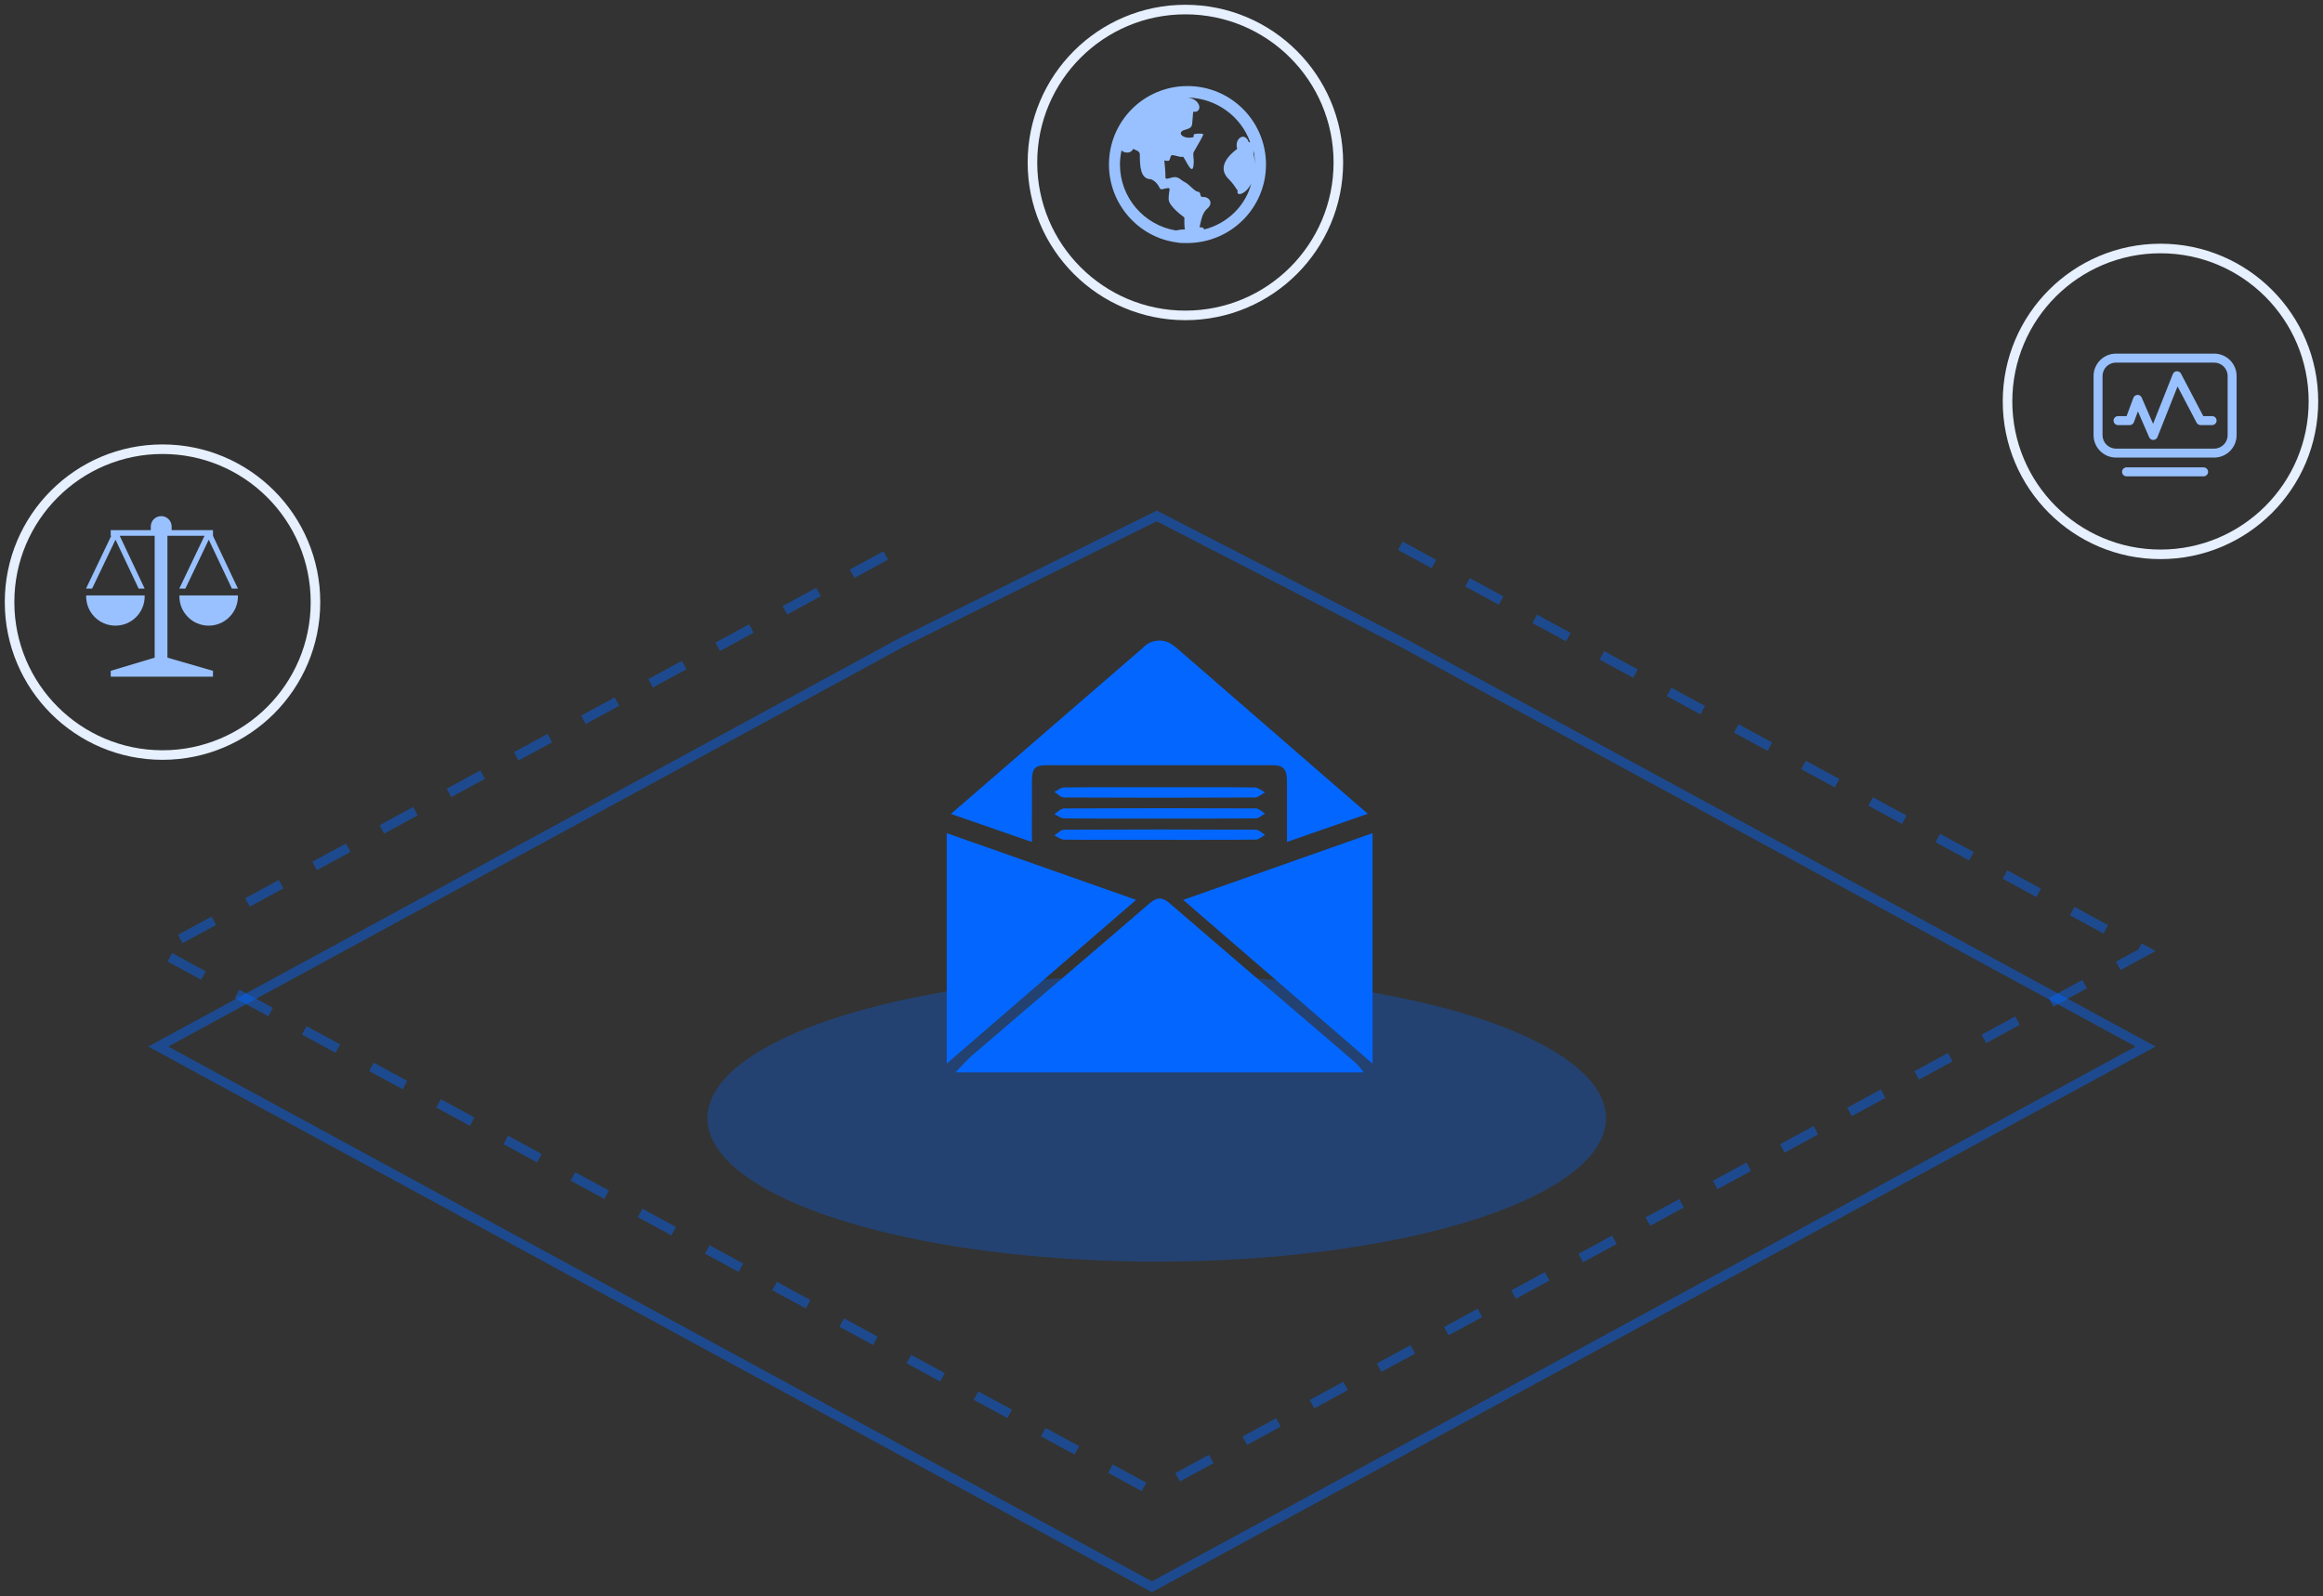 <?xml version="1.0" encoding="UTF-8"?>
<svg width="243px" height="167px" viewBox="0 0 243 167" version="1.1" xmlns="http://www.w3.org/2000/svg" xmlns:xlink="http://www.w3.org/1999/xlink">
    <rect x="0" y="0" width="243" height="167" fill="#333333" stroke="none"/>
    <!-- Generator: Sketch 56.3 (81716) - https://sketch.com -->
    <title>企业邮箱</title>
    <desc>Created with Sketch.</desc>
    <defs>
        <linearGradient x1="50%" y1="0%" x2="50%" y2="100%" id="linearGradient-1">
            <stop stop-color="#07A0FF" offset="0%"></stop>
            <stop stop-color="#0367FF" stop-opacity="0" offset="100%"></stop>
        </linearGradient>
    </defs>
    <g id="页面-3" stroke="none" stroke-width="1" fill="none" fill-rule="evenodd">
        <g id="7备份-2" transform="translate(-686, -559)">
            <g id="企业邮箱" transform="translate(687, 554)">
                <g id="编组" transform="translate(115, 14)" fill="#99C1FF" fill-rule="nonzero">
                    <path d="M16.43,8.217 C16.43,3.672 12.762,0.004 8.217,0.004 C3.672,0.004 0.004,3.672 0.004,8.217 C0.004,12.378 3.125,15.883 7.177,16.376 C7.396,16.43 7.67,16.43 7.998,16.43 L8.272,16.43 C12.816,16.376 16.43,12.707 16.43,8.217 Z M15.28,8.327 C15.28,7.943 15.226,7.505 15.116,7.122 L15.116,6.739 C15.226,7.231 15.28,7.724 15.28,8.217 L15.28,8.327 Z M1.154,8.217 C1.154,7.724 1.208,7.231 1.318,6.739 C1.646,7.067 2.358,7.067 2.522,6.574 C2.851,6.739 3.234,6.793 3.234,7.177 C3.234,8.381 3.289,9.75 4.384,9.75 C4.439,9.75 4.986,9.969 5.315,10.681 C5.424,10.955 5.808,10.681 6.246,10.681 C6.465,10.681 6.246,11.01 6.246,11.831 C6.246,12.598 7.888,13.747 7.888,13.747 C7.888,14.24 7.888,14.678 7.943,15.007 C7.56,15.007 7.231,15.062 7.012,15.116 C3.672,14.569 1.154,11.667 1.154,8.217 Z M9.969,15.007 C9.914,14.842 9.75,14.733 9.476,14.788 C9.695,13.802 9.805,13.255 10.298,12.816 C11.01,12.214 10.407,11.557 9.86,11.612 C9.422,11.667 9.695,11.064 9.312,11.064 C8.929,11.01 8.436,10.298 7.888,10.024 C7.615,9.914 7.341,9.531 6.903,9.531 C6.52,9.531 5.917,9.86 5.917,9.586 C5.917,8.71 5.808,8.107 5.808,7.888 C5.808,7.67 5.698,7.834 6.191,7.834 C6.465,7.834 6.355,7.231 6.629,7.231 C6.903,7.231 7.56,7.505 7.724,7.396 C7.888,7.286 8.874,10.024 8.874,7.834 C8.874,7.56 8.764,7.122 8.874,6.903 C9.422,5.917 9.914,5.151 9.86,5.041 C9.86,4.986 9.312,4.932 8.929,5.041 C8.764,5.096 8.984,5.315 8.764,5.37 C7.998,5.534 7.341,5.151 7.56,4.822 C7.779,4.439 8.655,4.658 8.71,3.946 C8.764,3.508 8.764,3.07 8.819,2.687 C9.805,2.851 9.695,1.372 8.217,1.208 C11.283,1.263 13.857,3.234 14.788,5.917 C14.733,5.863 14.678,5.863 14.623,5.863 C14.185,4.713 13.09,5.534 13.419,6.574 C11.393,8.107 11.94,9.203 12.598,9.805 C12.926,10.134 13.255,10.626 13.474,10.955 C13.255,11.612 14.35,11.338 14.897,10.188 C14.295,12.543 12.378,14.404 9.969,15.007 L9.969,15.007 Z" id="形状"></path>
                </g>
                <ellipse id="椭圆形" fill-opacity="0.306" fill="#0367FF" cx="120" cy="122" rx="47" ry="15"></ellipse>
                <path d="M107.898,56.148 L136.265,47.765 L193,31 L159.469,144.469 L46,178 L62.765,121.265 L71.148,92.898" id="路径" stroke-opacity="0.448" stroke="#0367FF" stroke-dasharray="4" transform="translate(119.5, 104.5) rotate(-315) translate(-119.5, -104.5) "></path>
                <polygon id="路径" stroke-opacity="0.448" stroke="#0367FF" transform="translate(119.5, 114.5) rotate(-315) translate(-119.5, -114.5) " points="107.898 66.148 136.265 57.765 193 41 159.469 154.469 46 188 62.765 131.265 71.148 102.898 80.598 74.89"></polygon>
                <path d="M15.555,88.94 L15.555,141.36" id="直线" stroke="url(#linearGradient-1)" stroke-linecap="square" stroke-dasharray="2"></path>
                <path d="M50.555,89.15 L50.555,141.571" id="直线备份" stroke="url(#linearGradient-1)" stroke-linecap="square" stroke-dasharray="2"></path>
                <path d="M81.555,46.15 L81.555,98.571" id="直线备份-2" stroke="url(#linearGradient-1)" stroke-linecap="square" stroke-dasharray="2"></path>
                <path d="M67.555,114.15 L67.555,166.571" id="直线备份-3" stroke="url(#linearGradient-1)" stroke-linecap="square" stroke-dasharray="2"></path>
                <path d="M159.555,74.15 L159.555,126.571" id="直线备份-4" stroke="url(#linearGradient-1)" stroke-linecap="square" stroke-dasharray="2"></path>
                <path d="M183.555,100.15 L183.555,152.571" id="直线备份-5" stroke="url(#linearGradient-1)" stroke-linecap="square" stroke-dasharray="2"></path>
                <path d="M123.555,42.15 L123.555,94.571" id="直线备份-7" stroke="url(#linearGradient-1)" stroke-linecap="square" stroke-dasharray="2"></path>
                <circle id="椭圆形" stroke="#E6F0FF" cx="16" cy="68" r="16"></circle>
                <g id="编组" transform="translate(8, 59)" fill="#99C1FF" fill-rule="nonzero">
                    <path d="M8.514,2.059 L8.514,14.81 L13.278,16.189 L13.278,16.8 L2.582,16.8 L2.582,16.189 L7.178,14.81 L7.178,2.059 L3.522,2.059 L6.133,7.586 L5.502,7.586 L3.082,2.466 L0.635,7.586 L0.026,7.586 L0.011,7.558 L2.639,2.058 L2.581,2.058 L2.581,1.468 L6.773,1.468 L6.773,1.091 C6.773,0.49 7.261,4.79616347e-14 7.864,4.79616347e-14 C8.465,4.79616347e-14 8.954,0.49 8.954,1.091 L8.954,1.469 L13.278,1.469 L13.278,2.059 L13.277,2.059 L15.889,7.586 L15.258,7.586 L12.838,2.466 L10.391,7.586 L9.782,7.586 L9.767,7.558 L12.394,2.059 L8.514,2.059 Z M6.134,8.4 C6.134,10.091 4.764,11.462 3.073,11.462 C1.382,11.462 0.012,10.091 0.012,8.4 C0.012,8.365 0.016,8.332 0.017,8.298 L6.13,8.298 C6.131,8.332 6.134,8.365 6.134,8.4 Z M9.772,8.298 L15.883,8.298 C15.884,8.332 15.888,8.365 15.888,8.4 C15.888,10.091 14.518,11.462 12.828,11.462 C11.138,11.462 9.767,10.091 9.767,8.4 C9.767,8.365 9.77,8.332 9.772,8.298 Z" id="形状结合"></path>
                </g>
                <circle id="椭圆形备份-5" stroke="#E6F0FF" cx="123" cy="22" r="16"></circle>
                <circle id="椭圆形备份-6" stroke="#E6F0FF" cx="225" cy="47" r="16"></circle>
                <g id="编组" transform="translate(218, 42)" fill="#99C1FF" fill-rule="nonzero">
                    <path d="M12.619,0 C13.911,0 14.963,1.052 14.963,2.344 L14.963,8.531 C14.963,9.823 13.911,10.875 12.619,10.875 L2.344,10.875 C1.052,10.875 -1.82076576e-13,9.823 -1.82076576e-13,8.531 L-1.82076576e-13,2.344 C-1.82076576e-13,1.052 1.052,0 2.344,0 L12.619,0 Z M14.025,8.531 L14.025,2.344 C14.025,1.567 13.395,0.938 12.619,0.938 L2.344,0.938 C1.567,0.938 0.938,1.567 0.938,2.344 L0.938,8.531 C0.938,9.307 1.567,9.938 2.344,9.938 L12.619,9.938 C13.395,9.938 14.025,9.307 14.025,8.531 Z M12.403,6.538 C12.662,6.538 12.872,6.748 12.87,7.007 C12.87,7.266 12.66,7.476 12.401,7.476 L11.192,7.476 C11.018,7.476 10.858,7.378 10.777,7.224 L8.786,3.431 L6.681,8.736 C6.611,8.912 6.442,9.028 6.253,9.032 L6.246,9.032 C6.06,9.032 5.891,8.921 5.816,8.751 L4.639,6.041 L4.219,7.172 C4.151,7.356 3.977,7.478 3.78,7.478 L2.561,7.478 C2.303,7.478 2.092,7.268 2.092,7.009 C2.092,6.75 2.303,6.54 2.561,6.54 L3.454,6.54 L4.164,4.624 C4.231,4.444 4.4,4.324 4.592,4.318 C4.783,4.312 4.957,4.423 5.034,4.599 L6.225,7.343 L8.291,2.138 C8.359,1.969 8.518,1.853 8.702,1.843 C8.886,1.832 9.058,1.931 9.143,2.092 L11.477,6.538 L12.403,6.538 Z M11.512,11.901 C11.771,11.901 11.981,12.111 11.981,12.369 C11.981,12.628 11.771,12.838 11.512,12.838 L3.45,12.838 C3.191,12.838 2.981,12.628 2.981,12.369 C2.981,12.111 3.191,11.901 3.45,11.901 L11.512,11.901 Z" id="形状结合"></path>
                </g>
                <path d="M225.555,68.15 L225.555,120.571" id="直线备份-6" stroke="url(#linearGradient-1)" stroke-linecap="square" stroke-dasharray="2"></path>
                <g id="编组" transform="translate(98, 72)" fill="#0367FF" fill-rule="nonzero">
                    <path d="M42.687,44.099 C43.055,44.416 43.339,44.831 43.662,45.201 C29.425,45.201 15.189,45.201 0.952,45.201 C1.562,44.58 2.129,43.91 2.787,43.345 C8.931,38.07 15.102,32.825 21.233,27.534 C22.034,26.843 22.576,26.839 23.378,27.532 C29.797,33.074 36.252,38.575 42.687,44.099 Z M8.946,21.096 C6.142,20.124 3.439,19.187 0.473,18.16 C7.275,12.273 13.917,6.525 20.557,0.778 C20.985,0.315 21.596,0.023 22.277,0.023 C22.895,0.023 23.455,0.264 23.874,0.654 C23.887,0.654 23.901,0.654 23.915,0.654 C29.11,5.164 34.304,9.674 39.5,14.182 C40.965,15.454 42.434,16.722 44.08,18.147 C41.163,19.164 38.454,20.108 35.627,21.093 C35.627,18.9 35.633,16.841 35.625,14.782 C35.619,13.42 35.28,13.059 33.95,13.058 C26.15,13.05 18.35,13.05 10.549,13.058 C9.251,13.059 8.954,13.38 8.949,14.711 C8.94,16.774 8.946,18.838 8.946,21.096 Z M0.034,20.172 C6.578,22.479 13.122,24.785 19.843,27.154 C13.172,32.922 6.603,38.603 0.034,44.283 C0.034,36.246 0.034,28.209 0.034,20.172 Z M24.769,27.156 C31.468,24.794 38.024,22.483 44.58,20.172 C44.58,28.209 44.58,36.246 44.58,44.283 C38.025,38.616 31.47,32.949 24.769,27.156 Z M32.262,15.391 C32.621,15.395 32.976,15.726 33.332,15.905 C32.976,16.092 32.621,16.44 32.264,16.441 C25.609,16.474 18.954,16.474 12.299,16.439 C11.962,16.438 11.627,16.06 11.291,15.858 C11.626,15.694 11.96,15.393 12.297,15.389 C13.138,15.38 13.98,15.374 14.821,15.371 C17.345,15.36 19.87,15.368 22.394,15.367 C24.861,15.367 27.328,15.358 29.795,15.37 C30.617,15.374 31.439,15.381 32.262,15.391 Z M14.798,20.868 C13.967,20.865 13.136,20.859 12.305,20.851 C11.966,20.847 11.63,20.563 11.293,20.409 C11.631,20.202 11.968,19.816 12.306,19.814 C18.994,19.779 25.681,19.78 32.369,19.812 C32.69,19.813 33.009,20.162 33.328,20.349 C33.008,20.523 32.69,20.844 32.368,20.848 C31.527,20.857 30.686,20.863 29.846,20.867 C27.324,20.879 24.801,20.871 22.279,20.871 C19.785,20.871 17.292,20.878 14.798,20.868 Z M14.8,18.642 C13.969,18.639 13.137,18.633 12.306,18.625 C11.968,18.622 11.632,18.337 11.294,18.184 C11.632,17.976 11.969,17.59 12.308,17.589 C18.995,17.553 25.683,17.555 32.37,17.586 C32.691,17.588 33.01,17.936 33.329,18.123 C33.009,18.297 32.691,18.619 32.369,18.622 C31.528,18.631 30.687,18.637 29.847,18.641 C27.325,18.653 24.802,18.645 22.28,18.645 C19.787,18.645 17.293,18.653 14.8,18.642 Z" id="形状结合"></path>
                </g>
            </g>
        </g>
    </g>
</svg>